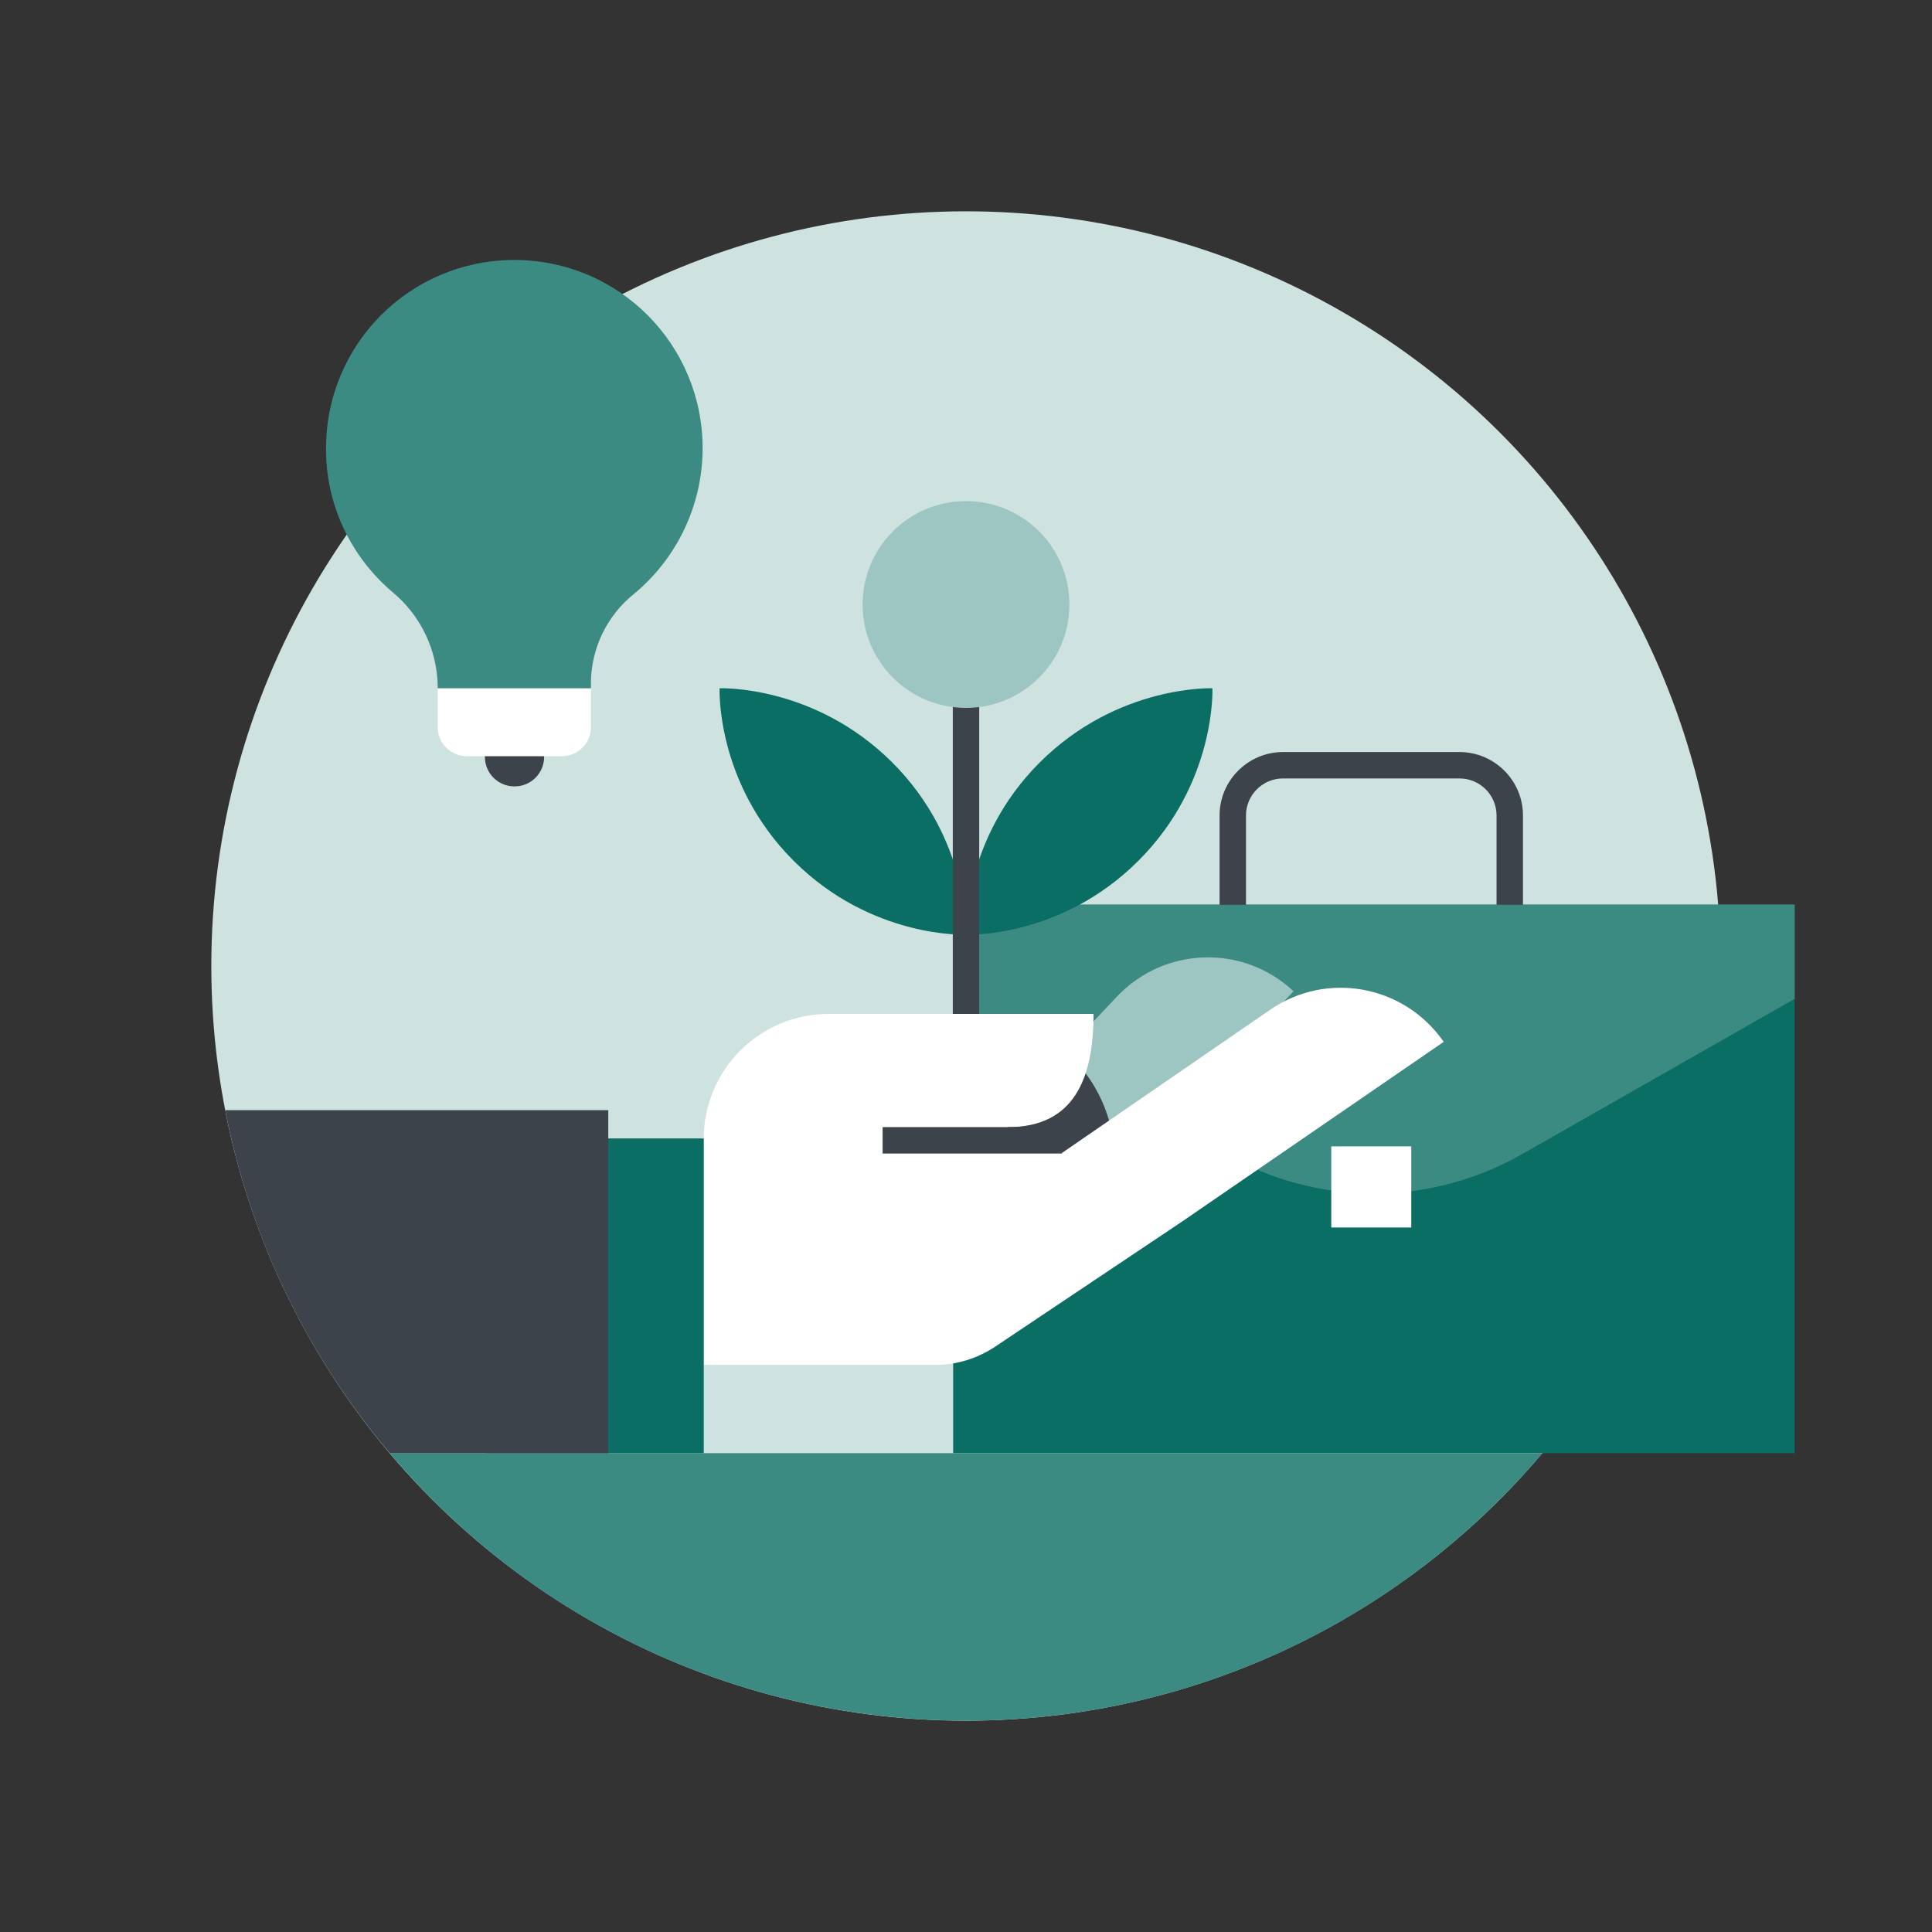 <?xml version="1.0" encoding="UTF-8"?>
<svg width="512px" height="512px" viewBox="0 0 512 512" version="1.1" id="Laag_1"  xmlns="http://www.w3.org/2000/svg" xmlns:xlink="http://www.w3.org/1999/xlink">
  <rect x="0" y="0" width="512" height="512" fill="#333333" stroke="none"/>
  <style>
    .st1{fill:#0b6e64}.st2{fill:#3c8b83}.st3{fill:#fff}.st4{fill:#3c434a}.st5{fill:#9dc5c1}
  </style>
  <circle cx="256" cy="256" r="200" fill="#cee2e0"/>
  <path class="st1" d="M252.6 239.8h223v145.3h-223z"/>
  <path class="st2" d="M364.1 316.3c-13.7 0-27.2-3.6-39.2-10.4l-72.3-41.2v-25h223v25l-72.3 41.2c-12 6.8-25.5 10.4-39.2 10.4z"/>
  <path class="st3" d="M352.8 303.8H374v21.5h-21.2z"/>
  <path class="st4" d="M403.6 239.8h-7v-23.7c0-5.4-4.4-9.8-9.8-9.8H340c-5.4 0-9.8 4.4-9.8 9.8v23.7h-7v-23.7c0-9.2 7.5-16.8 16.8-16.8h46.8c9.2 0 16.8 7.5 16.8 16.8v23.7z"/>
  <path class="st2" d="M103.3 385.1c71.3 84.4 197.5 94.9 281.9 23.6 8.5-7.2 16.4-15.1 23.6-23.6H103.3z"/>
  <path class="st1" d="M301.7 228.1C281 248.8 256 247.7 256 247.7s-1.1-25.1 19.6-45.7 45.7-19.6 45.7-19.6 1.1 25-19.6 45.7z"/>
  <path class="st1" d="M210.3 228.1c20.7 20.7 45.7 19.6 45.7 19.6s1.1-25.1-19.6-45.7-45.7-19.6-45.7-19.6-1.1 25 19.6 45.7z"/>
  <path class="st4" d="M252.5 184.9h7v88h-7z"/>
  <circle class="st5" cx="256" cy="160.2" r="27.4"/>
  <path class="st5" d="M285.2 324l57.6-61.3c-13.3-12.5-34.2-11.9-46.8 1.4l-51 54.1 40.2 5.8z"/>
  <path class="st4" d="M295.4 306.6c-.6-21.4-18.4-38.3-39.8-37.7-20.6.6-37.1 17.1-37.7 37.7h77.5z"/>
  <path class="st3" d="M382.6 276.1c-10.4-15-30.9-18.9-46-8.5l-55.1 37.9c-5.3-2.5-11.1-3.8-16.9-3.8l2.5-3c17.5 0 22.7-12.8 22.7-30h-70.2c-18.2 0-33 14.7-33.1 32.9v60.1H248c5.6 0 11-1.7 15.7-4.8l49.6-33.2 69.3-47.6z"/>
  <path class="st1" d="M128.8 301.7h57.7v83.4h-57.7z"/>
  <path class="st4" d="M103.3 385.1h57.9v-90.9H59.7c6.5 33.6 21.5 64.8 43.6 90.9zM233.9 298.7h47.5v7h-47.5zM128.5 191.8v8.8c0 4.3 3.5 7.8 7.8 7.8h.1c4.3 0 7.8-3.5 7.8-7.8v-8.8h-15.7z"/>
  <path class="st3" d="M116 182.4v10.4c0 4.2 3.5 7.6 7.7 7.6h25.2c4.2 0 7.7-3.4 7.7-7.6v-10.4H116z"/>
  <path class="st2" d="M86.4 118.8c0-27.6 22.3-49.9 49.9-49.9 27.6 0 49.9 22.3 49.9 49.9 0 14.9-6.7 29.1-18.2 38.6-7.1 5.7-11.3 14.3-11.4 23.4v1.6H116v-.4c-.1-9.7-4.5-18.9-12-25.1-11.2-9.5-17.7-23.4-17.6-38.1z"/>
</svg>
